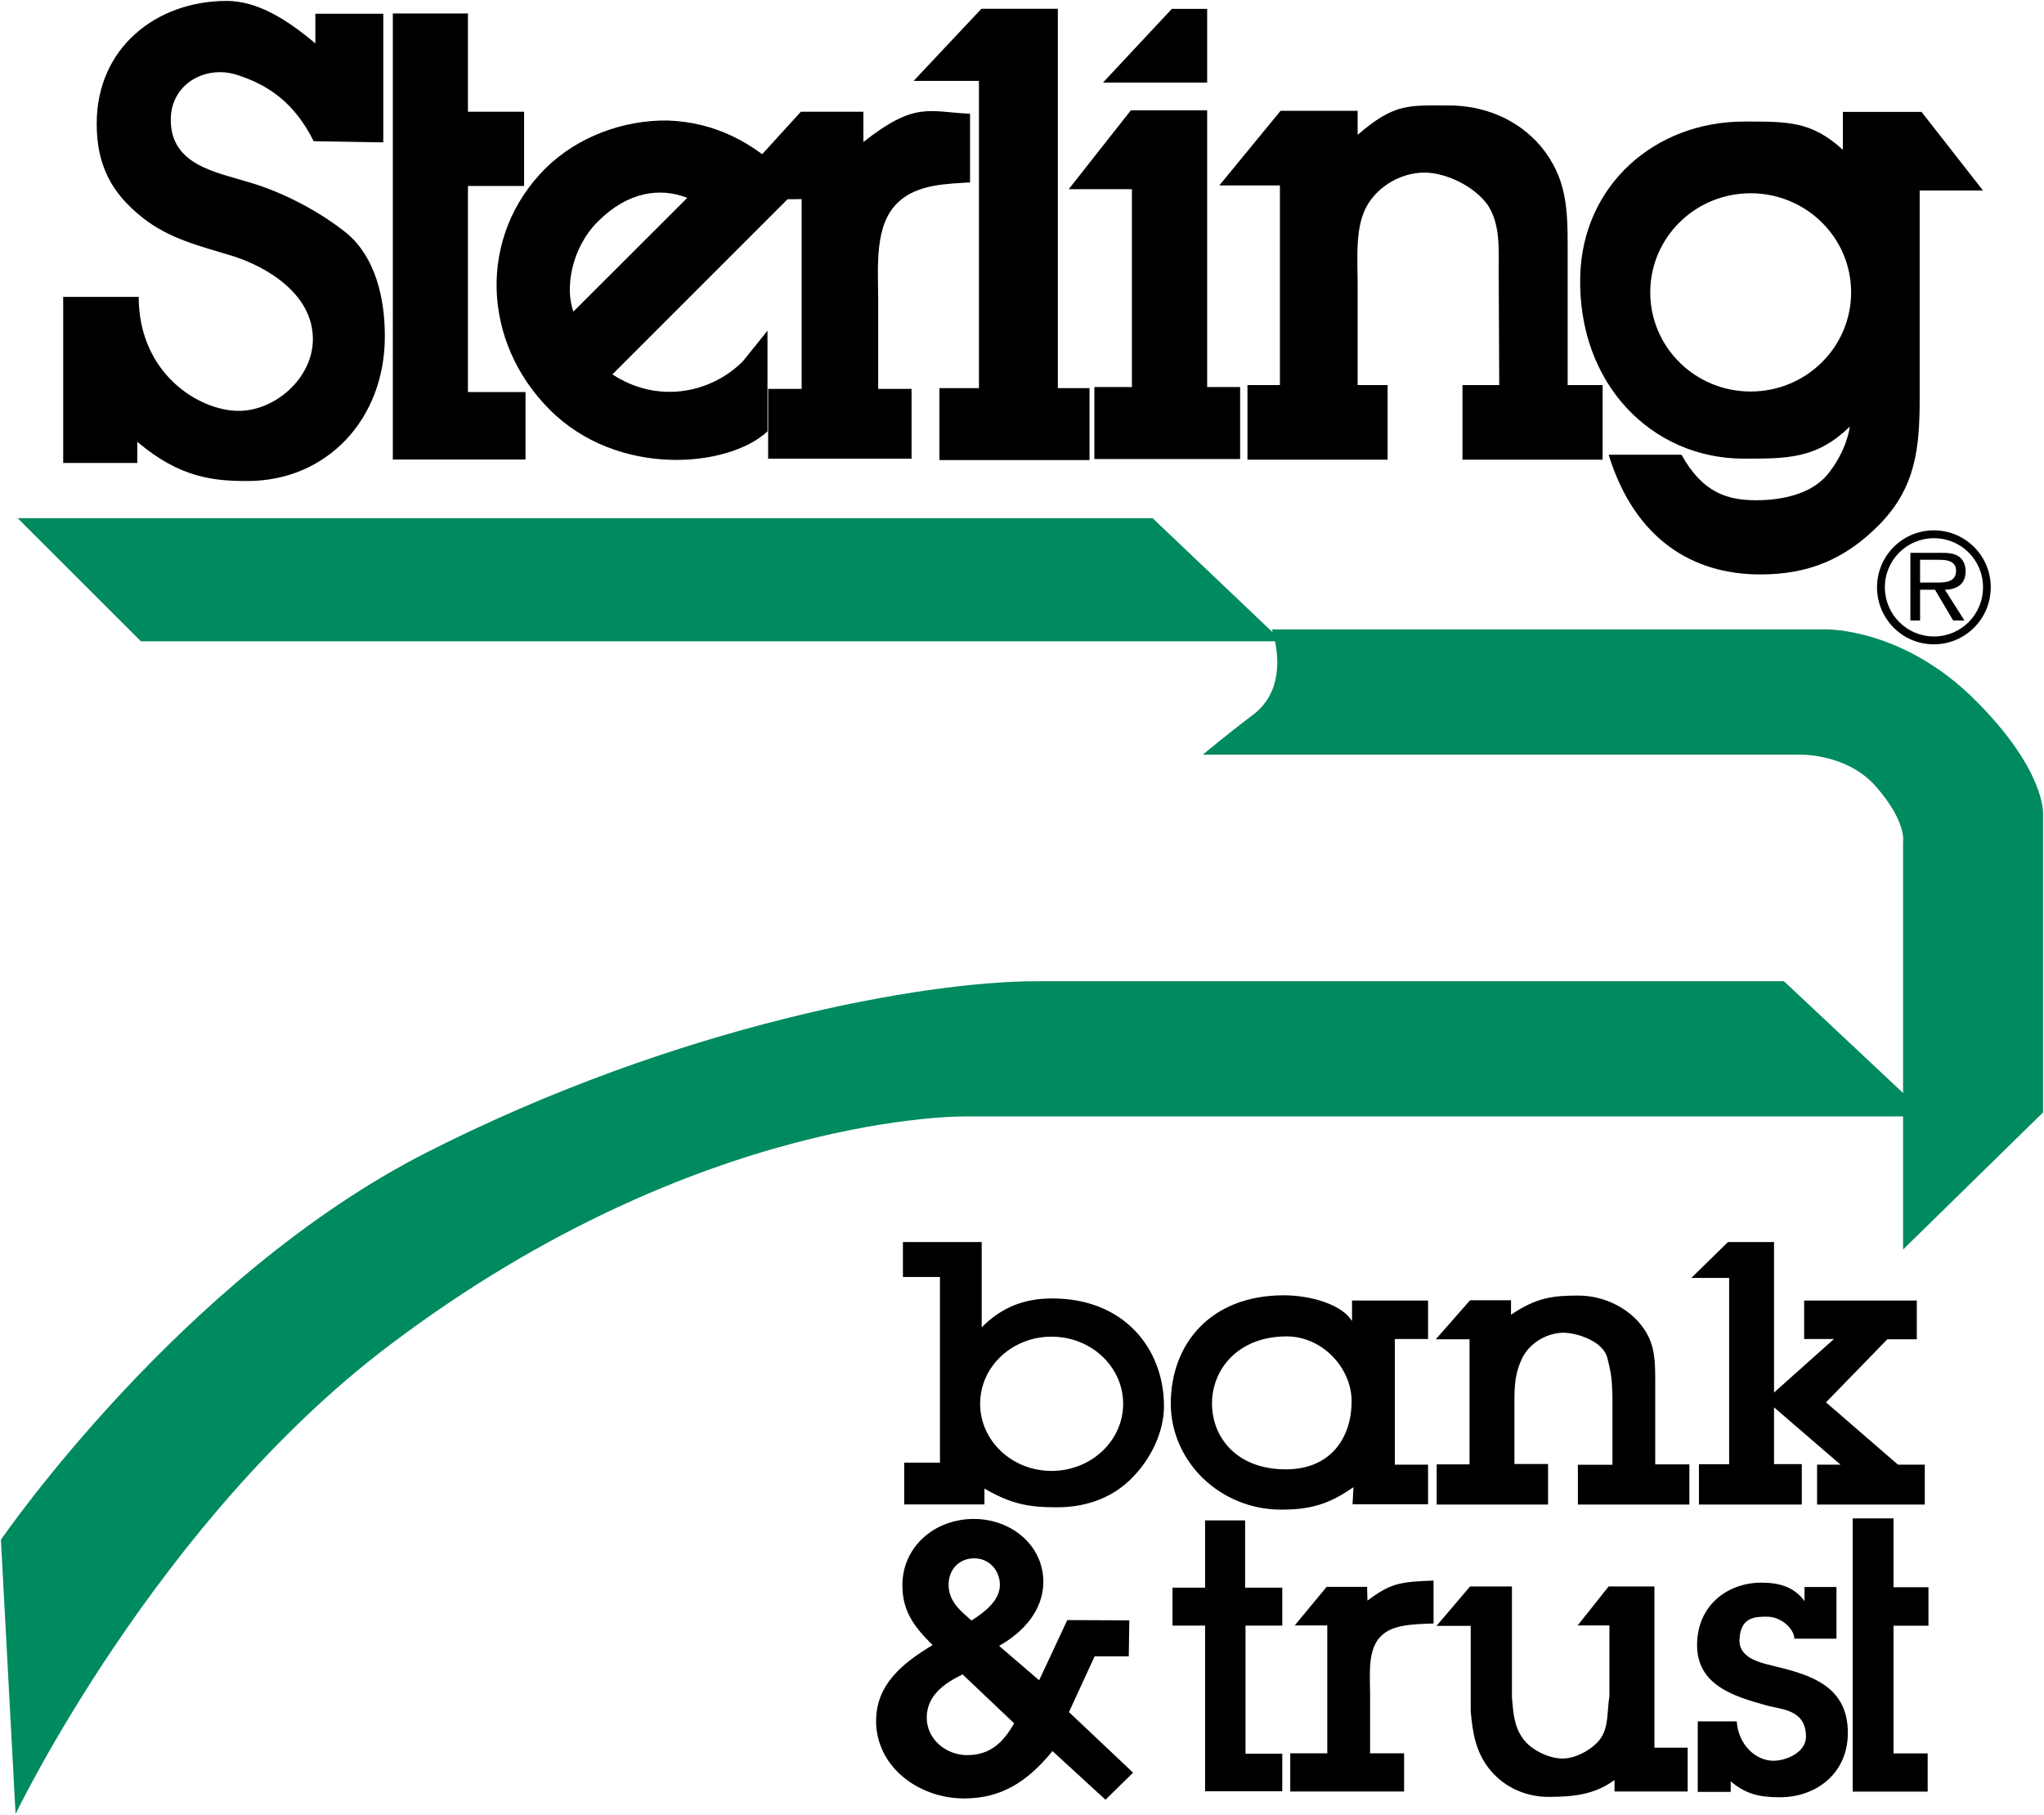 <svg version="1.2" xmlns="http://www.w3.org/2000/svg" viewBox="0 0 1562 1387" width="1562" height="1387">
	<title>sterling-logo-text-svg</title>
	<style>
		.s0 { fill: #000000 } 
		.s1 { fill: #008a5f } 
	</style>
	<g id="Layer">
		<path id="Layer" fill-rule="evenodd" class="s0" d="m750.2 1014.4c15.6-15.8 33.1-22 53.3-22.1 55.4-0.3 86 38.3 86 82.4 0 19.4-9.8 39.8-23.8 54.1-13.9 14.6-33.6 23.1-58 23.1-21.1 0-34.5-2.2-55.4-14.3v12.1h-61.3v-31.9h27.3v-141.9h-28.3v-26.7h60.2c0 0 0 65.2 0 65.2zm108.1 58.4c0-28.4-24.5-51.3-54.7-51.3-30.2 0-54.6 22.9-54.6 51.3 0 28.3 24.4 51.3 54.6 51.3 30.2 0 54.7-23 54.7-51.3zm176 63.7c-18.7 13.2-33.4 17.2-55.1 17.2-47.1 0-84.5-37-84.5-81.1 0-45.1 30-82.7 86.4-82.7 21.3 0 44.8 7.4 52.1 19.7v-15.7h58.1v29.4h-25.4v96h25.4v30.3h-57.7zm-1.4-65.6c0-25.6-22.5-49.6-49.6-49.6-37.2 0-57.1 25.1-57.1 51.3 0 25.4 18.4 50.3 56.4 50.3 35.5 0 50.3-25.5 50.3-52zm90.1-47.4h-25.8l26.2-29.8h31.3v11c19.4-13 31.7-14.6 51.2-14.6 17.3 0 34.1 7.1 45.6 19.4 13.1 14.4 13.4 28.1 13.4 45.8v63.8h26.1v30.7h-85.2v-30.4h26.4v-53.4c-0.4-12.9-1.2-17.7-3.9-28.3-3.1-12.6-23-19.2-33.6-19.2-11 0-25.5 6.6-31.8 20.1-4.9 10.8-5.6 18.9-5.6 32.5v47.7h25.7v31h-85.1v-30.7h25.1zm278.5-0.2h-22.8v-29.4h86.1v29.6h-22.5l-46.9 48.2 55 47.6h20.5v30.5h-82.3v-30.5h17.9l-50.8-43.8v43.4h21.2v30.9h-78.6v-30.8h23.1v-142.4h-28.9l28-27.4h35.2v115zm-556.7 352.1l-40.5-37.2c-19.7 24.2-39.9 36.2-67.5 36.2-34.8 0-67.3-24.2-67.3-59.2 0-28 20.4-44.3 43.2-58l-2-2c-13.1-13.2-21.1-24.9-21.1-43.7 0-29.5 24.6-50.7 54.6-50.7 28.5 0 53.1 20 53.1 48.1 0 21.7-15.4 38.6-33.8 48.9l30.6 26.3 21.5-46 47.4 0.2-0.4 27.5h-26.1l-19.6 42.6 49 46.3zm-102.4-137c9.8-6.1 21.7-15.2 21.7-27.2 0-10.9-8-20.3-19.6-20.3-11.9 0-19.6 8.9-19.6 20.1 0 11.1 6.8 18.2 14.9 25.1zm-6.8 41.2c-14 6.8-27.4 16.2-27.4 33.1 0 16.3 14.6 28.6 30.9 28.6 18.1 0 27.9-10.3 35.9-24.3zm216.2 60.6h28.1v28.7h-59v-126.6h-24.9v-29h24.9v-51.4h30.6v51.4h28.4v29h-28.1zm93.2-117c17.4-12.9 24-14.4 50.5-15.3v32.8c-18.5 0.5-32 1.5-40 9.5-10.7 10.2-8.5 29.7-8.5 44.6v45.1h26v29.2h-87v-29.2h28.3v-97.7h-24.9l24.4-29.5h30.9zm219.3 112.4h25.4v33.5h-55.9v-8.8c-15.4 11.4-32.1 12.9-50.5 12.9-17 0-33-7-44-19.9-11.5-13.6-13.9-28.5-15.4-45.6v-65.2h-26.1l25.6-30.1h32v84.8c1 12.4 1.9 22.2 7.9 30.7 6 9.2 20.1 16 30.8 16 10.1 0 22.5-6.8 28.7-14.8 6.8-9.3 5.2-21.9 7.1-32.8v-54.1h-24.3l23.7-29.8h35c0 0 0 123.2 0 123.2zm62.9-20.1c1.2 17.8 14.4 30.1 28 30.1 10 0 24.9-6.5 24.9-18.3 0-21.2-19.1-20.8-30.2-24-25.3-7-53.3-15.6-53-46.6 0.2-29.9 23.3-47.2 49.1-47.2 13.1 0 24.8 2.9 33 14.1v-10.8h24.4v39.5h-32.1c-0.5-8.1-10.5-16.8-20.9-16.8-8.8 0-20.7 0-21.1 18-0.2 14.7 18.1 17.6 28.7 20.3 26.1 6.4 54.1 15.1 54.1 50.4 0 31.6-24.7 49.3-51.9 49.3-14.7 0-25.9-2.1-37.6-12.2v8.1h-25.2v-53.9zm119.8 24.5h26.1v29.2h-57.3v-208.8h31.2v52.6h26.7v29.4h-26.7z"/>
		<path id="Layer" fill-rule="evenodd" class="s1" d="m0.7 1176.7c0 0 137.4-200.5 325.8-296.2 192-97.5 380.2-130.6 464.9-130.6h571.9l110.1 103.3h-734.7c0 0-204.5-4-440.9 174.7-178.9 135.1-285.9 358.4-285.9 358.4z"/>
		<path id="Layer" fill-rule="evenodd" class="s1" d="m1454.3 954.9v-311.4c0 0 3.1-15.2-20.8-42.5-22.5-25.7-59.1-24.3-59.1-24.3h-455.2c0 0 18.5-15.5 38.3-30.4 30.3-22.7 14.4-65.3 14.4-65.3h423.3c0 0 59.1-1.5 114.9 54.7 53.6 53.8 51.2 86.6 51.2 86.6v227.8z"/>
		<path id="Layer" class="s1" d="m13.5 396h867.3l99 94.1h-872.1z"/>
		<path id="Layer" fill-rule="evenodd" class="s0" d="m586.5 252.7q0 0 0 0zm0 0c0 0 0 77 0 77-30.4 28.1-114.8 35.2-166.4-16.6-52-52-55.1-132.5-3.4-184.3 24.1-23.9 59.1-37.2 93.5-36.7 35.6 1.2 65.2 16.4 90.3 41.4l8.1 12-140.6 140.6c34.3 22.6 75.1 14.7 99.8-10.1zm-61.3-101.5c-20.5-8-45.1-5.1-68.3 18.1-20.6 20.6-25.2 51.4-18.7 68.8z"/>
		<path id="Layer" fill-rule="evenodd" class="s0" d="m106 226.9c0 58.3 45.8 87.1 76.5 87.1 27.5 0 56.6-24.8 56.6-54.9 0-35-36.3-55.7-61.8-63.6-24.2-7.4-47.9-12.9-68.4-29.2-23.7-18.7-35-40.1-35-71.8 0-58.2 45.9-93.8 99.3-93.8 22.8 0 45.1 13.3 67.8 32.5v-22.7h51.9v98.3l-53.2-0.9c-14.5-29.1-34.4-43.1-59-50.8-23.5-7.4-50.2 6.8-50.2 34.5 0 34.6 34.6 39.9 60.2 47.8 25.5 7.5 53.3 21.9 74.7 39.2 21.4 18.3 28.7 48.9 28.7 78.4 0 63.7-44.6 110.6-105 110.6-25.6 0-51.6-2.3-84.2-30v16.2h-56.6v-126.9c0 0 57.7 0 57.7 0zm251.6 72.7h44v51.6h-101.4v-340.9h57.4v75.1h42.9v56.7h-42.9zm302.2-191.1c40-31.5 50.5-22.8 81.5-21.6v52.5c-16.4 1.1-39.9 1.1-54.4 14.7-19.1 17.1-15.8 49.7-15.8 75v68.1h25.5v53.3h-109.6v-53.3h25.6v-145l-61.7 0.3 61.1-67.1h47.8zm148.6 188.1h24.2v55h-114.7v-55h30.2v-234.8h-49.9l51.8-55.1h58.4zm114.1-233.5h-79.6l52.6-56.3h27zm0 232.7h25.2v55h-111.4v-55h28.7v-151.2h-48.3l47.5-60.3h58.3c0 0 0 211.5 0 211.5zm55.6-154.1h-46.3l46.8-57h58.9v18.4c28.1-24.5 39.4-22.5 69.6-22.5 26.7 0 52.3 10.1 70.3 31.1 20.1 24.5 20.6 47.9 20.6 78.4v104.2h26.7v57h-107.1v-57h28.1l-0.4-87.1c0-16.5 1.3-35.9-8.3-50.4-10.1-14.4-31.9-24.9-48.5-24.9-16.9 0-35 9.7-43.9 25.4-8.8 15.7-7.3 37.2-7.1 59.7v77.3h22.9v57h-107.1v-57h24.8zm306.9 205.8c16.2 29.4 35.5 34.8 57.2 34.8 19.4 0 41.4-4.6 53.9-19.1 15.6-18.8 17.5-37.2 17.5-37.2-25.4 24.8-47.9 24.5-81.1 24.5-70.2 0-127.1-57.2-124.9-139.7 1.9-69.2 56.9-117.9 125.3-117.9 33.4 0 51.4-0.4 75.4 21.6v-29h60.1l47 60.1h-48.4v158c0 38.6-2.8 68.9-31.1 97.6-26.2 26.4-54.2 37.8-90.7 37.8-51.3 0-95.8-26.5-115.9-91.5 0 0 55.7 0 55.7 0zm129.6-124.1c0-41.8-34.3-75.7-76.8-75.7-42.4 0-76.7 33.9-76.7 75.7 0 41.9 34.3 75.8 76.7 75.8 42.5 0 76.8-33.9 76.8-75.8z"/>
		<path id="Layer" fill-rule="evenodd" class="s0" d="m1477.8 492.4c-24 0-43.4-19.5-43.4-43.6 0-24 19.4-43.5 43.4-43.5 24.1 0 43.5 19.5 43.5 43.5 0 24.1-19.4 43.6-43.5 43.6zm37.6-43.6c0-20.8-16.7-37.5-37.5-37.5-20.7 0-37.5 16.7-37.5 37.5 0 20.8 16.8 37.6 37.5 37.6 20.8 0 37.5-16.8 37.5-37.6zm-14.2 25.4h-8.6l-13.9-23.5h-11.4v23.5h-7.4v-51.7h23.8c4.1 0 8.5 0.1 12.3 2.2 4.4 2.6 6.1 7.1 6.1 11.9 0 9.8-6.6 13.9-15.8 14.1zm-33.9-29h13.6c6.5 0 13.9-0.8 13.9-9.1 0-7.5-7.1-8.3-13-8.3h-14.5v17.4zm-0.1 0l19.1 5.6-19-5.6z"/>
	</g>
</svg>
